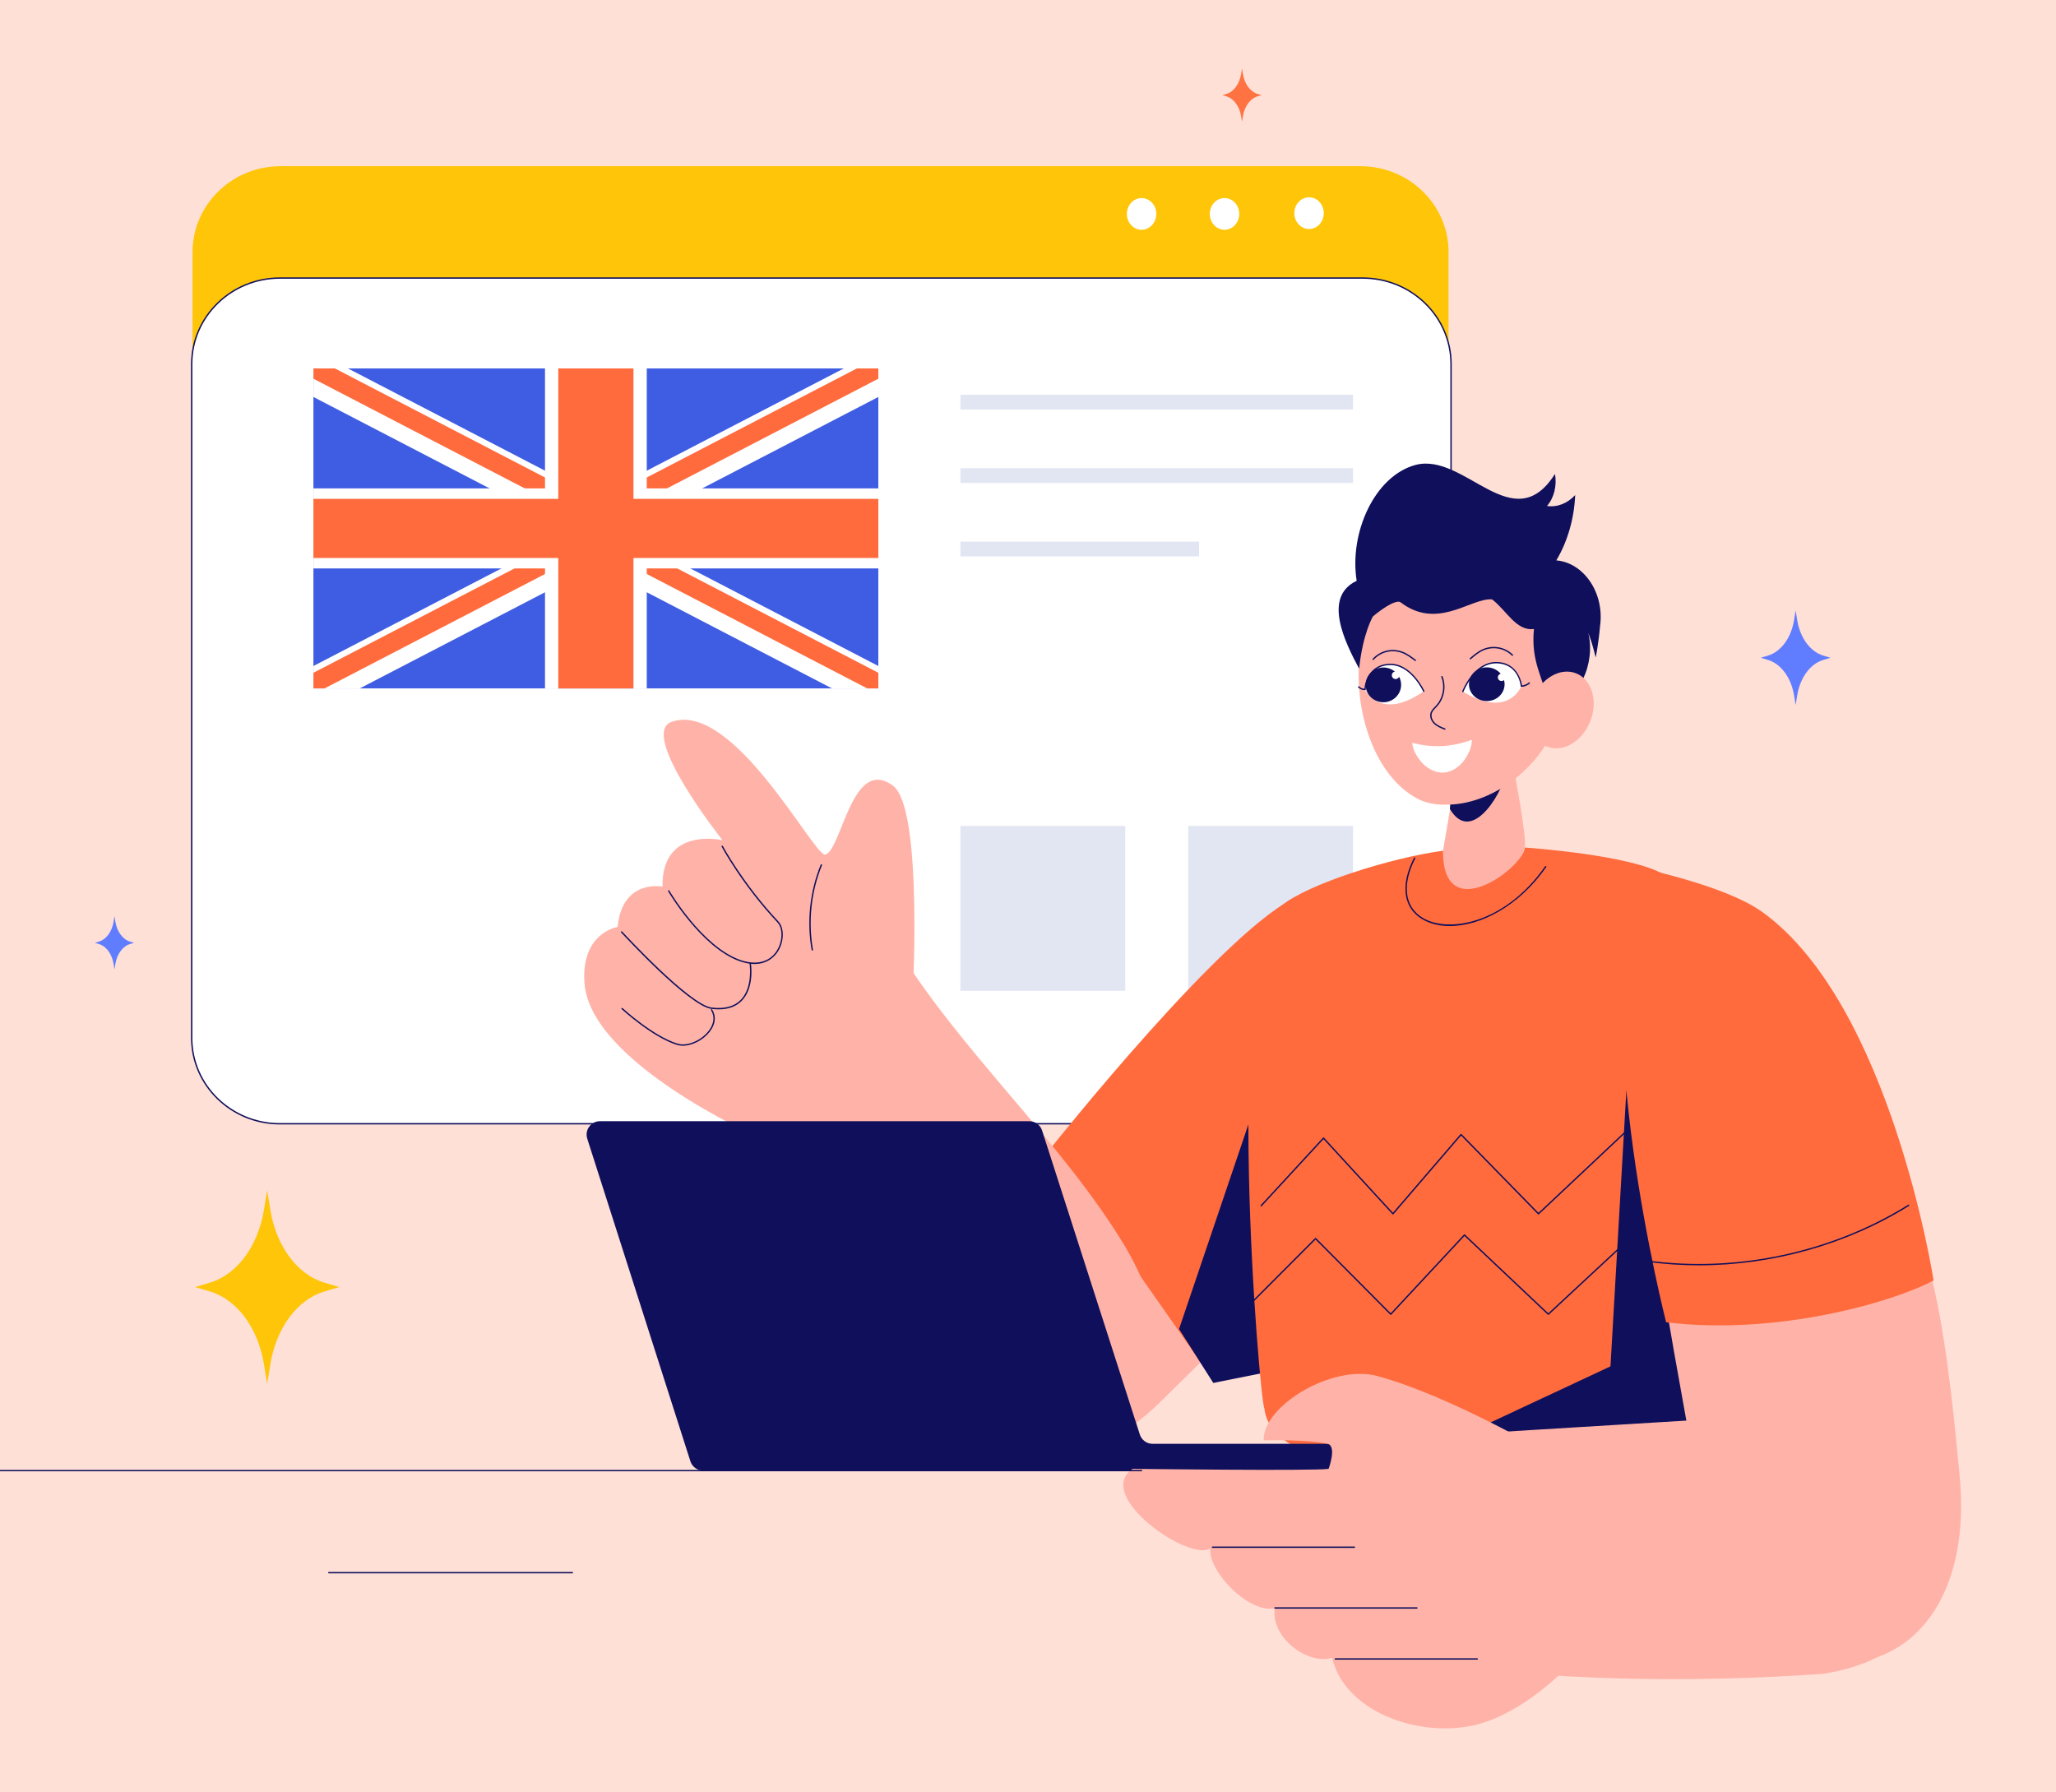 <svg width="390" height="340" viewBox="0 0 390 340" fill="none" xmlns="http://www.w3.org/2000/svg">
<rect x="0" y="0" width="390" height="340" fill="#333333" stroke="none"/>
<g clip-path="url(#clip0_121_4366)">
<rect width="390" height="340" fill="#FFE0D7"/>
<path d="M232.636 17.82C234.03 17.403 235.118 15.925 235.425 14.033L235.593 13L235.761 14.033C236.068 15.925 237.157 17.403 238.55 17.82L239.311 18.047L238.55 18.275C237.157 18.692 236.068 20.17 235.761 22.062L235.593 23.095L235.425 22.062C235.118 20.17 234.03 18.692 232.636 18.275L231.875 18.047L232.636 17.82Z" fill="#FF7242"/>
<path d="M274.775 47.837V166.772C274.775 175.777 267.291 183.047 258.04 183.047H53.224C44.007 183.047 36.523 175.776 36.523 166.772V47.837C36.523 38.833 44.007 31.526 53.224 31.526H258.04C267.291 31.526 274.775 38.833 274.775 47.837Z" fill="#FFC508"/>
<path d="M275.244 69.057V196.892C275.244 205.896 267.746 213.167 258.478 213.167H53.097C43.863 213.167 36.365 205.896 36.365 196.892V69.057C36.365 60.054 43.863 52.747 53.097 52.747H258.478C267.746 52.747 275.244 60.054 275.244 69.057Z" fill="white"/>
<path d="M258.479 213.297H53.098C43.8 213.297 36.236 205.938 36.236 196.893V69.057C36.236 59.992 43.8 52.617 53.098 52.617H258.479C267.796 52.617 275.376 59.992 275.376 69.057V196.892C275.375 205.938 267.796 213.297 258.479 213.297ZM53.098 52.877C43.944 52.877 36.496 60.135 36.496 69.057V196.892C36.496 205.794 43.944 213.037 53.098 213.037H258.479C267.652 213.037 275.116 205.794 275.116 196.892V69.057C275.116 60.135 267.652 52.877 258.479 52.877H53.098Z" fill="#0F0F5C"/>
<path d="M251.106 40.433C251.106 38.771 249.856 37.425 248.314 37.425C246.772 37.425 245.521 38.772 245.521 40.433C245.521 42.094 246.772 43.441 248.314 43.441C249.856 43.441 251.106 42.094 251.106 40.433Z" fill="white"/>
<path d="M235.071 40.578C235.071 38.917 233.821 37.57 232.279 37.57C230.737 37.57 229.486 38.917 229.486 40.578C229.486 42.239 230.737 43.587 232.279 43.587C233.821 43.587 235.071 42.24 235.071 40.578Z" fill="white"/>
<path d="M219.338 40.578C219.338 38.917 218.088 37.57 216.546 37.57C215.004 37.57 213.754 38.917 213.754 40.578C213.754 42.239 215.004 43.587 216.546 43.587C218.088 43.587 219.338 42.24 219.338 40.578Z" fill="white"/>
<path d="M166.609 69.888H105.9V130.582H166.609V69.888Z" fill="#3F5DE3"/>
<path d="M120.159 69.888H105.898V130.582H120.159V69.888Z" fill="#FF6B3D"/>
<path d="M120.162 69.888H59.453V130.582H120.162V69.888Z" fill="#3F5DE3"/>
<path d="M166.609 75.301L117.445 100.817L166.609 126.333V130.582H157.816L108.955 105.223L105.9 106.808V94.826L108.955 96.411L160.062 69.888H166.609V75.301Z" fill="white"/>
<path d="M166.609 71.837L112.868 99.728L166.609 127.618V130.582H164.492L108.955 101.758L105.9 103.344V96.112L108.955 97.697L162.537 69.888H166.609V71.837Z" fill="#FF6B3D"/>
<path d="M59.453 75.301L108.617 100.817L59.453 126.333V130.582H68.246L117.107 105.223L120.162 106.808V94.826L117.107 96.411L66.001 69.888H59.453V75.301Z" fill="white"/>
<path d="M59.453 71.837L113.194 99.728L59.453 127.618V130.582H61.57L117.107 101.758L120.162 103.344V96.112L117.107 97.697L63.525 69.888H59.453V71.837Z" fill="#FF6B3D"/>
<path d="M122.683 92.643V69.888H120.162H105.902H103.381V92.643H59.453V107.826H103.381V130.582H105.902H120.162H122.683V107.826H166.61V92.643H122.683Z" fill="white"/>
<path d="M105.9 130.583H120.16L120.16 69.889H105.9V130.583Z" fill="#FF6B3D"/>
<path d="M120.16 105.845V94.627L59.451 94.627V105.845L120.16 105.845Z" fill="#FF6B3D"/>
<path d="M166.611 105.845V94.627L105.902 94.627V105.845L166.611 105.845Z" fill="#FF6B3D"/>
<path d="M213.445 156.671H182.176V187.941H213.445V156.671Z" fill="#E2E6F2"/>
<path d="M256.66 156.671H225.391V187.941H256.66V156.671Z" fill="#E2E6F2"/>
<path d="M256.66 74.876H182.176V77.677H256.66V74.876Z" fill="#E2E6F2"/>
<path d="M256.66 88.81H182.176V91.61H256.66V88.81Z" fill="#E2E6F2"/>
<path d="M227.45 102.744H182.176V105.545H227.45V102.744Z" fill="#E2E6F2"/>
<path d="M273.721 161.372C270.505 177.137 287.28 168.636 289.23 160.772C289.689 158.921 287.18 146.102 286.904 144.224L276.102 147.465C275.311 152.1 274.509 156.734 273.721 161.372Z" fill="#FFB3A8"/>
<path d="M275.027 153.452C279.429 160.909 285.82 148.761 285.56 146.37L275.682 146.063C275.389 148.142 275.32 151.368 275.027 153.452Z" fill="#0F0F5C"/>
<path d="M257.827 125.372C256.998 134.892 260.611 147.066 268.803 151.461C271.156 152.723 273.421 152.666 274.9 152.628C283.843 152.399 294.245 144.461 296.31 133.399C298.125 123.674 293.715 110.373 283.428 107.989C275.729 106.204 263.953 108.64 260.417 115.101C258.742 118.165 258.216 120.893 257.827 125.372Z" fill="#FFB3A8"/>
<path d="M257.813 126.853C258.497 120.188 260.417 116.947 260.417 116.947C260.417 116.947 263.538 114.24 265.229 114.136C265.419 114.127 265.597 114.177 265.755 114.312C272.34 119.264 278.309 114.059 282.298 113.701C282.549 113.68 282.791 113.676 283.025 113.697C285.751 115.748 287.612 119.786 290.971 119.309C290.349 125.852 292.777 128.341 294.076 134.685C299.64 132.739 302.683 125.791 301.276 120.049C301.862 121.644 302.06 122.24 302.691 124.719C302.691 124.719 303.243 121.939 303.515 118.725C304.381 112.438 300.389 106.724 295.214 106.301C297.347 102.741 298.611 98.357 298.794 93.907C297.331 95.502 295.336 96.273 293.444 95.975C294.769 94.507 295.377 92.062 294.953 89.913C287.034 102.412 277.87 85.744 268.509 88.191C260.713 90.297 255.903 101.117 257.345 110.178C250.859 113.245 255.106 121.782 257.813 126.853Z" fill="#0F0F5C"/>
<path d="M301.65 136.831C303.171 132.99 301.969 128.912 298.966 127.723C295.962 126.534 292.294 128.683 290.773 132.523C289.252 136.364 290.454 140.442 293.458 141.631C296.462 142.821 300.13 140.671 301.65 136.831Z" fill="#FFB3A8"/>
<path d="M267.885 140.895C267.935 141.946 268.537 143.259 269.473 144.352C270.571 145.631 272.135 146.614 273.814 146.529C275.472 146.444 276.911 145.341 277.884 143.985C278.74 142.786 279.231 141.391 279.18 140.321C275.462 141.728 271.697 141.926 267.885 140.895Z" fill="white"/>
<path d="M269.471 144.351C270.568 145.629 272.133 146.612 273.812 146.527C275.469 146.443 276.909 145.339 277.881 143.983C276.822 143.508 275.275 143.251 273.575 143.337C271.939 143.42 270.477 143.803 269.471 144.351Z" fill="white"/>
<path d="M278.909 125.076C278.872 125.076 278.836 125.061 278.81 125.03C278.764 124.976 278.77 124.894 278.825 124.847C279.572 124.209 280.345 123.549 281.272 123.142C282.209 122.729 283.281 122.605 284.287 122.788C285.294 122.972 286.251 123.468 286.982 124.186C287.034 124.236 287.034 124.318 286.984 124.369C286.934 124.421 286.852 124.421 286.8 124.371C286.106 123.69 285.197 123.219 284.241 123.045C283.284 122.869 282.268 122.989 281.377 123.38C280.485 123.772 279.727 124.419 278.994 125.045C278.969 125.066 278.939 125.076 278.909 125.076Z" fill="#0F0F5C"/>
<path d="M274.078 138.425C274.063 138.425 274.046 138.423 274.031 138.417C273.368 138.158 272.617 137.864 272.05 137.334C271.405 136.73 271.136 135.892 271.366 135.197C271.515 134.748 271.845 134.409 272.164 134.08C272.248 133.994 272.331 133.907 272.411 133.82C273.72 132.383 274.112 130.206 273.387 128.402C273.361 128.335 273.393 128.259 273.459 128.233C273.526 128.207 273.601 128.238 273.628 128.305C274.39 130.199 273.977 132.486 272.603 133.995C272.521 134.084 272.436 134.172 272.35 134.26C272.038 134.582 271.743 134.887 271.613 135.279C271.387 135.959 271.759 136.706 272.227 137.144C272.757 137.64 273.484 137.924 274.124 138.174C274.191 138.2 274.224 138.275 274.198 138.342C274.179 138.394 274.13 138.425 274.078 138.425Z" fill="#0F0F5C"/>
<path d="M288.593 130.141C288.593 130.141 286.159 136.485 277.486 131.17C277.486 131.17 279.588 125.639 283.878 125.702C288.169 125.764 288.593 130.141 288.593 130.141Z" fill="white"/>
<path d="M277.488 131.299C277.472 131.299 277.457 131.296 277.441 131.29C277.374 131.265 277.341 131.19 277.366 131.123C277.387 131.067 279.526 125.57 283.808 125.57C283.832 125.57 283.856 125.571 283.881 125.571C288.237 125.635 288.718 130.083 288.723 130.128C288.73 130.199 288.677 130.262 288.606 130.27C288.533 130.279 288.471 130.225 288.464 130.153C288.447 129.979 287.999 125.892 283.877 125.831C283.854 125.83 283.831 125.83 283.808 125.83C279.705 125.83 277.629 131.161 277.609 131.215C277.589 131.267 277.54 131.299 277.488 131.299Z" fill="#0F0F5C"/>
<path d="M278.641 129.74C278.615 131.506 280.108 132.96 281.975 132.988C283.842 133.015 285.377 131.605 285.402 129.839C285.428 128.073 283.936 126.619 282.068 126.591C280.202 126.564 278.667 127.974 278.641 129.74Z" fill="#0F0F5C"/>
<path d="M285.527 128.498C285.533 128.111 285.224 127.794 284.838 127.788C284.452 127.783 284.135 128.091 284.129 128.477C284.123 128.863 284.432 129.181 284.818 129.187C285.204 129.192 285.521 128.884 285.527 128.498Z" fill="white"/>
<path d="M288.681 130.274C288.646 130.274 288.613 130.273 288.58 130.27C288.508 130.263 288.455 130.201 288.462 130.129C288.468 130.057 288.531 129.999 288.602 130.011C289.066 130.05 289.758 129.714 289.998 129.466C290.048 129.414 290.13 129.412 290.182 129.463C290.233 129.513 290.234 129.595 290.185 129.646C289.923 129.917 289.231 130.274 288.681 130.274Z" fill="#0F0F5C"/>
<path d="M268.474 125.394C268.447 125.394 268.419 125.385 268.395 125.368C267.626 124.787 266.831 124.186 265.917 123.848C265.005 123.51 263.983 123.452 263.039 123.684C262.094 123.915 261.215 124.44 260.562 125.161C260.514 125.215 260.431 125.218 260.379 125.17C260.326 125.122 260.321 125.039 260.369 124.987C261.056 124.228 261.982 123.675 262.976 123.431C263.971 123.187 265.047 123.248 266.007 123.604C266.957 123.955 267.768 124.568 268.552 125.16C268.609 125.203 268.62 125.285 268.577 125.342C268.552 125.376 268.513 125.394 268.474 125.394Z" fill="#0F0F5C"/>
<path d="M258.928 130.758C258.928 130.758 261.736 136.945 270.076 131.122C270.076 131.122 267.647 125.726 263.369 126.045C259.09 126.364 258.928 130.758 258.928 130.758Z" fill="white"/>
<path d="M270.077 131.251C270.027 131.251 269.98 131.223 269.958 131.174C269.934 131.121 267.521 125.865 263.379 126.174C259.269 126.48 259.065 130.588 259.058 130.762C259.056 130.834 258.999 130.891 258.924 130.887C258.852 130.884 258.796 130.824 258.799 130.753C258.8 130.707 259.015 126.239 263.36 125.915C267.673 125.595 270.171 131.013 270.195 131.068C270.224 131.133 270.195 131.21 270.13 131.24C270.113 131.247 270.094 131.251 270.077 131.251Z" fill="#0F0F5C"/>
<path d="M265.767 129.664C265.902 131.48 264.509 133.063 262.655 133.201C260.802 133.339 259.189 131.98 259.054 130.165C258.919 128.349 260.312 126.766 262.165 126.628C264.019 126.49 265.631 127.849 265.767 129.664Z" fill="#0F0F5C"/>
<path d="M264.583 127.389C264.971 127.307 265.352 127.556 265.433 127.944C265.515 128.332 265.266 128.713 264.878 128.795C264.49 128.877 264.109 128.628 264.027 128.24C263.946 127.851 264.194 127.47 264.583 127.389Z" fill="white"/>
<path d="M258.757 130.901C258.379 130.901 258.001 130.73 257.632 130.392C257.579 130.344 257.576 130.262 257.624 130.209C257.673 130.156 257.755 130.153 257.808 130.201C258.177 130.539 258.546 130.683 258.907 130.629C258.977 130.619 259.044 130.668 259.054 130.739C259.065 130.81 259.016 130.876 258.945 130.887C258.882 130.896 258.82 130.901 258.757 130.901Z" fill="#0F0F5C"/>
<path d="M227.779 185.569C213.529 199.531 198.916 220.229 183.411 237.628C160.328 267.37 194.045 291.504 219.926 266.102C237.55 248.804 251.982 235.163 261.926 212.559C270.182 193.789 250.233 163.569 227.779 185.569Z" fill="#FFB3A8"/>
<path d="M246.521 169.881C233.041 175.282 199.311 217.801 199.311 217.801L228.915 260.06L277.317 227.077L246.521 169.881Z" fill="#FF6B3D"/>
<path d="M240.496 202.402L223.65 252.105L230.147 262.33L246.137 259.127L240.496 202.402Z" fill="#0F0F5C"/>
<path d="M239.837 267.133C241.025 277.872 262.822 279.035 276.523 279.796C291.967 279.736 311.127 281.38 325.496 278.222C328.155 277.283 330.04 174.846 315.669 165.929C309.551 162.133 289.232 160.771 289.232 160.771C289.092 164.497 273.619 176.1 273.722 161.372C263.464 162.77 247.909 167.808 243.22 171.704C231.808 181.186 238.909 265.807 239.837 267.133Z" fill="#FF6B3D"/>
<path d="M291.827 230.368C291.794 230.368 291.76 230.355 291.734 230.329L277.148 215.406L264.327 230.323C264.302 230.352 264.261 230.373 264.228 230.368C264.192 230.368 264.157 230.353 264.133 230.326L251.055 216.084L239.327 228.806C239.279 228.859 239.196 228.862 239.143 228.814C239.091 228.765 239.087 228.683 239.136 228.631L250.959 215.804C250.984 215.777 251.019 215.762 251.055 215.762C251.077 215.761 251.126 215.777 251.151 215.804L264.225 230.043L277.043 215.129C277.067 215.102 277.101 215.085 277.138 215.084C277.172 215.087 277.209 215.097 277.235 215.123L291.831 230.056L308.504 214.376C308.556 214.327 308.639 214.33 308.688 214.382C308.737 214.435 308.735 214.516 308.683 214.566L291.916 230.333C291.891 230.356 291.859 230.368 291.827 230.368Z" fill="#0F0F5C"/>
<path d="M293.692 249.423C293.661 249.423 293.628 249.411 293.603 249.387L277.798 234.454L263.905 249.382C263.881 249.408 263.844 249.427 263.81 249.423C263.775 249.423 263.742 249.409 263.718 249.385L249.547 235.131L236.837 247.865C236.787 247.916 236.705 247.916 236.653 247.865C236.603 247.814 236.603 247.732 236.653 247.681L249.455 234.855C249.479 234.83 249.512 234.817 249.547 234.817C249.582 234.817 249.615 234.83 249.639 234.855L263.807 249.106L277.697 234.181C277.721 234.156 277.753 234.141 277.788 234.14C277.822 234.144 277.856 234.151 277.881 234.175L293.693 249.115L308.507 235.346C308.559 235.296 308.641 235.3 308.69 235.352C308.739 235.405 308.736 235.487 308.684 235.536L293.781 249.388C293.756 249.411 293.724 249.423 293.692 249.423Z" fill="#0F0F5C"/>
<path d="M308.505 206.854L305.491 259.183L271.607 275.027L321.249 272.306C318.801 254.974 315.709 223.758 308.505 206.854Z" fill="#0F0F5C"/>
<path d="M137.6 206.915C137.6 206.915 158.903 242.456 179.388 264.893C200.496 288.014 233.73 271.435 213.562 236.68C201.325 216.275 181.781 199.153 169.544 178.747C158.032 184.607 137.6 206.915 137.6 206.915Z" fill="#FFB3A8"/>
<path d="M117.15 175.833C118.035 166.651 125.673 168.184 125.673 168.184C125.491 156.664 137.051 159.386 137.051 159.386C137.051 159.386 121.007 139.15 127.402 136.922C139.04 132.868 154.135 161.957 156.475 162.116C159.643 161.562 161.532 143.204 169.4 149.054C175.313 153.451 173.015 191.333 173.015 191.333L143.623 215.613C143.623 215.613 112.063 201.597 110.876 186.581C110.113 176.921 117.15 175.833 117.15 175.833Z" fill="#FFB3A8"/>
<path d="M143.125 182.862C142.303 182.862 141.354 182.705 140.263 182.314C132.985 179.706 126.792 169.162 126.73 169.056C126.694 168.994 126.716 168.915 126.778 168.879C126.84 168.843 126.919 168.864 126.955 168.926C127.016 169.031 133.161 179.494 140.351 182.07C143.368 183.15 145.902 182.546 147.303 180.411C148.479 178.62 148.551 176.125 147.461 174.962C140.747 167.801 136.92 160.67 136.882 160.599C136.848 160.535 136.872 160.457 136.935 160.423C136.999 160.388 137.078 160.413 137.111 160.476C137.149 160.547 140.962 167.649 147.651 174.784C148.816 176.028 148.757 178.67 147.52 180.554C146.994 181.356 145.666 182.862 143.125 182.862Z" fill="#0F0F5C"/>
<path d="M136.315 191.464C135.883 191.464 135.43 191.435 134.956 191.376C130.692 190.847 118.335 177.438 117.812 176.868C117.763 176.815 117.767 176.733 117.819 176.684C117.872 176.636 117.955 176.64 118.003 176.692C118.131 176.831 130.818 190.601 134.987 191.118C137.409 191.417 139.264 190.932 140.502 189.674C142.754 187.385 142.249 183.251 142.184 182.788C142.174 182.716 142.223 182.651 142.295 182.641C142.365 182.63 142.431 182.68 142.441 182.751C142.55 183.529 142.978 187.527 140.687 189.855C139.635 190.925 138.168 191.464 136.315 191.464Z" fill="#0F0F5C"/>
<path d="M129.517 198.365C129.128 198.365 128.754 198.313 128.41 198.206C123.706 196.74 117.968 191.464 117.911 191.411C117.858 191.362 117.855 191.28 117.904 191.228C117.952 191.174 118.035 191.172 118.087 191.22C118.144 191.273 123.84 196.509 128.487 197.958C130.292 198.52 132.953 197.441 134.42 195.551C135.018 194.78 135.871 193.243 134.865 191.613C134.828 191.552 134.847 191.472 134.908 191.435C134.969 191.397 135.049 191.416 135.086 191.477C135.893 192.784 135.729 194.287 134.625 195.71C133.374 197.322 131.279 198.365 129.517 198.365Z" fill="#0F0F5C"/>
<path d="M154.089 180.318C154.027 180.318 153.973 180.274 153.961 180.211C153 174.827 153.612 169.075 155.685 164.013C155.712 163.947 155.789 163.915 155.855 163.942C155.921 163.969 155.953 164.046 155.925 164.112C153.871 169.128 153.264 174.829 154.217 180.166C154.23 180.236 154.183 180.304 154.112 180.316C154.104 180.318 154.097 180.318 154.089 180.318Z" fill="#0F0F5C"/>
<path d="M310.373 212.047C310.382 214.736 319.094 267.585 324.01 290.738C334.47 327.516 375.637 322.349 371.74 280.173C368.683 247.089 366.006 232.726 353.486 210.994C343.09 192.949 320.15 181.654 310.373 212.047Z" fill="#FFB3A8"/>
<path d="M311.235 164.486C300.972 191.97 316.046 250.821 316.046 250.821C337.005 253.404 359.101 246.998 366.783 242.892C366.783 242.892 358.689 190.715 334.419 173.091C327.219 167.863 311.838 164.979 311.235 164.486Z" fill="#FF6B3D"/>
<path d="M268.006 272.637C291.193 271.222 314.379 269.806 337.566 268.39C376.75 266.626 380.796 312.47 345.684 317.521C321.779 319.194 293.594 319.094 267.453 314.777C267.637 300.73 267.822 286.684 268.006 272.637Z" fill="#FFB3A8"/>
<path d="M322.265 240.02C318.997 240.02 315.739 239.804 312.519 239.366C312.448 239.357 312.398 239.291 312.408 239.22C312.417 239.149 312.481 239.099 312.554 239.109C329.469 241.409 347.482 237.551 361.972 228.525C362.034 228.486 362.114 228.505 362.151 228.566C362.189 228.627 362.171 228.707 362.11 228.745C350.327 236.085 336.223 240.02 322.265 240.02Z" fill="#0F0F5C"/>
<path d="M257.296 276.419C257.296 277.822 256.159 278.959 254.756 278.959H218.301H133.382C132.277 278.959 131.299 278.245 130.962 277.192L111.394 215.994C110.87 214.355 112.093 212.68 113.814 212.68H195.253C196.356 212.68 197.334 213.392 197.671 214.443L216.214 272.115C216.552 273.165 217.529 273.877 218.633 273.877H254.756C256.159 273.878 257.296 275.016 257.296 276.419Z" fill="#0F0F5C"/>
<path d="M214.856 278.625C214.856 278.625 249.226 279.051 252.023 278.625C252.023 278.625 253.64 274.284 251.82 273.877C247.918 273.003 239.698 273.215 239.698 273.215C239.576 266.588 252.847 258.727 261.233 261.011C275.087 264.784 292.532 275.107 296.634 277.253C300.41 284.274 303.097 303.112 300.048 313.262C300.048 313.262 290.611 324.857 279.286 327.341C268.539 329.574 254.99 324.455 252.693 314.461C248.049 315.916 241.016 310.611 241.8 305.077C236.721 306.073 229.08 297.881 229.594 293.737C225.364 296.259 207.421 283.594 214.856 278.625Z" fill="#FFB3A8"/>
<path d="M256.923 293.618H229.989C229.918 293.618 229.859 293.56 229.859 293.488C229.859 293.417 229.918 293.358 229.989 293.358H256.923C256.995 293.358 257.053 293.416 257.053 293.488C257.053 293.56 256.995 293.618 256.923 293.618Z" fill="#0F0F5C"/>
<path d="M268.773 305.142H241.839C241.767 305.142 241.709 305.084 241.709 305.012C241.709 304.94 241.767 304.882 241.839 304.882H268.773C268.844 304.882 268.903 304.94 268.903 305.012C268.903 305.084 268.844 305.142 268.773 305.142Z" fill="#0F0F5C"/>
<path d="M280.222 314.822H253.288C253.216 314.822 253.158 314.764 253.158 314.692C253.158 314.621 253.216 314.562 253.288 314.562H280.222C280.294 314.562 280.352 314.62 280.352 314.692C280.352 314.764 280.294 314.822 280.222 314.822Z" fill="#0F0F5C"/>
<path d="M275.013 175.661C273.018 175.661 271.212 175.217 269.748 174.337C266.167 172.183 265.597 167.838 268.225 162.714C268.257 162.651 268.336 162.625 268.399 162.658C268.463 162.691 268.488 162.769 268.456 162.833C265.897 167.822 266.431 172.039 269.882 174.115C274.722 177.026 285.482 175.24 293.098 164.32C293.139 164.262 293.22 164.246 293.279 164.288C293.338 164.329 293.352 164.41 293.311 164.469C288.068 171.986 280.755 175.661 275.013 175.661Z" fill="#0F0F5C"/>
<path d="M216.544 279.089H-22.87C-22.942 279.089 -23 279.031 -23 278.959C-23 278.887 -22.942 278.829 -22.87 278.829H216.544C216.616 278.829 216.674 278.887 216.674 278.959C216.674 279.031 216.616 279.089 216.544 279.089Z" fill="#0F0F5C"/>
<path d="M108.582 298.445H62.362C62.291 298.445 62.232 298.387 62.232 298.315C62.232 298.244 62.291 298.186 62.362 298.186H108.582C108.653 298.186 108.712 298.243 108.712 298.315C108.712 298.387 108.653 298.445 108.582 298.445Z" fill="#0F0F5C"/>
<path d="M61.552 243.314C56.426 241.799 52.422 236.428 51.292 229.55L50.675 225.797L50.058 229.55C48.928 236.427 44.924 241.798 39.798 243.314L37 244.141L39.798 244.969C44.924 246.484 48.928 251.855 50.058 258.733L50.675 262.486L51.292 258.733C52.422 251.856 56.426 246.485 61.552 244.969L64.35 244.141L61.552 243.314Z" fill="#FFC508"/>
<path d="M335.352 124.367C337.831 123.625 339.767 120.998 340.313 117.633L340.611 115.797L340.91 117.633C341.456 120.998 343.392 123.625 345.87 124.367L347.223 124.772L345.87 125.177C343.392 125.918 341.456 128.546 340.91 131.911L340.611 133.747L340.313 131.911C339.766 128.546 337.831 125.918 335.352 125.177L334 124.772L335.352 124.367Z" fill="#617DFF"/>
<path d="M18.761 178.617C20.154 178.2 21.243 176.722 21.55 174.83L21.718 173.797L21.886 174.83C22.193 176.722 23.282 178.199 24.675 178.617L25.436 178.844L24.675 179.072C23.282 179.489 22.193 180.966 21.886 182.859L21.718 183.892L21.55 182.859C21.243 180.967 20.154 179.489 18.761 179.072L18 178.844L18.761 178.617Z" fill="#617DFF"/>
</g>
<defs>
<clipPath id="clip0_121_4366">
<rect width="390" height="340" fill="white"/>
</clipPath>
</defs>
</svg>
